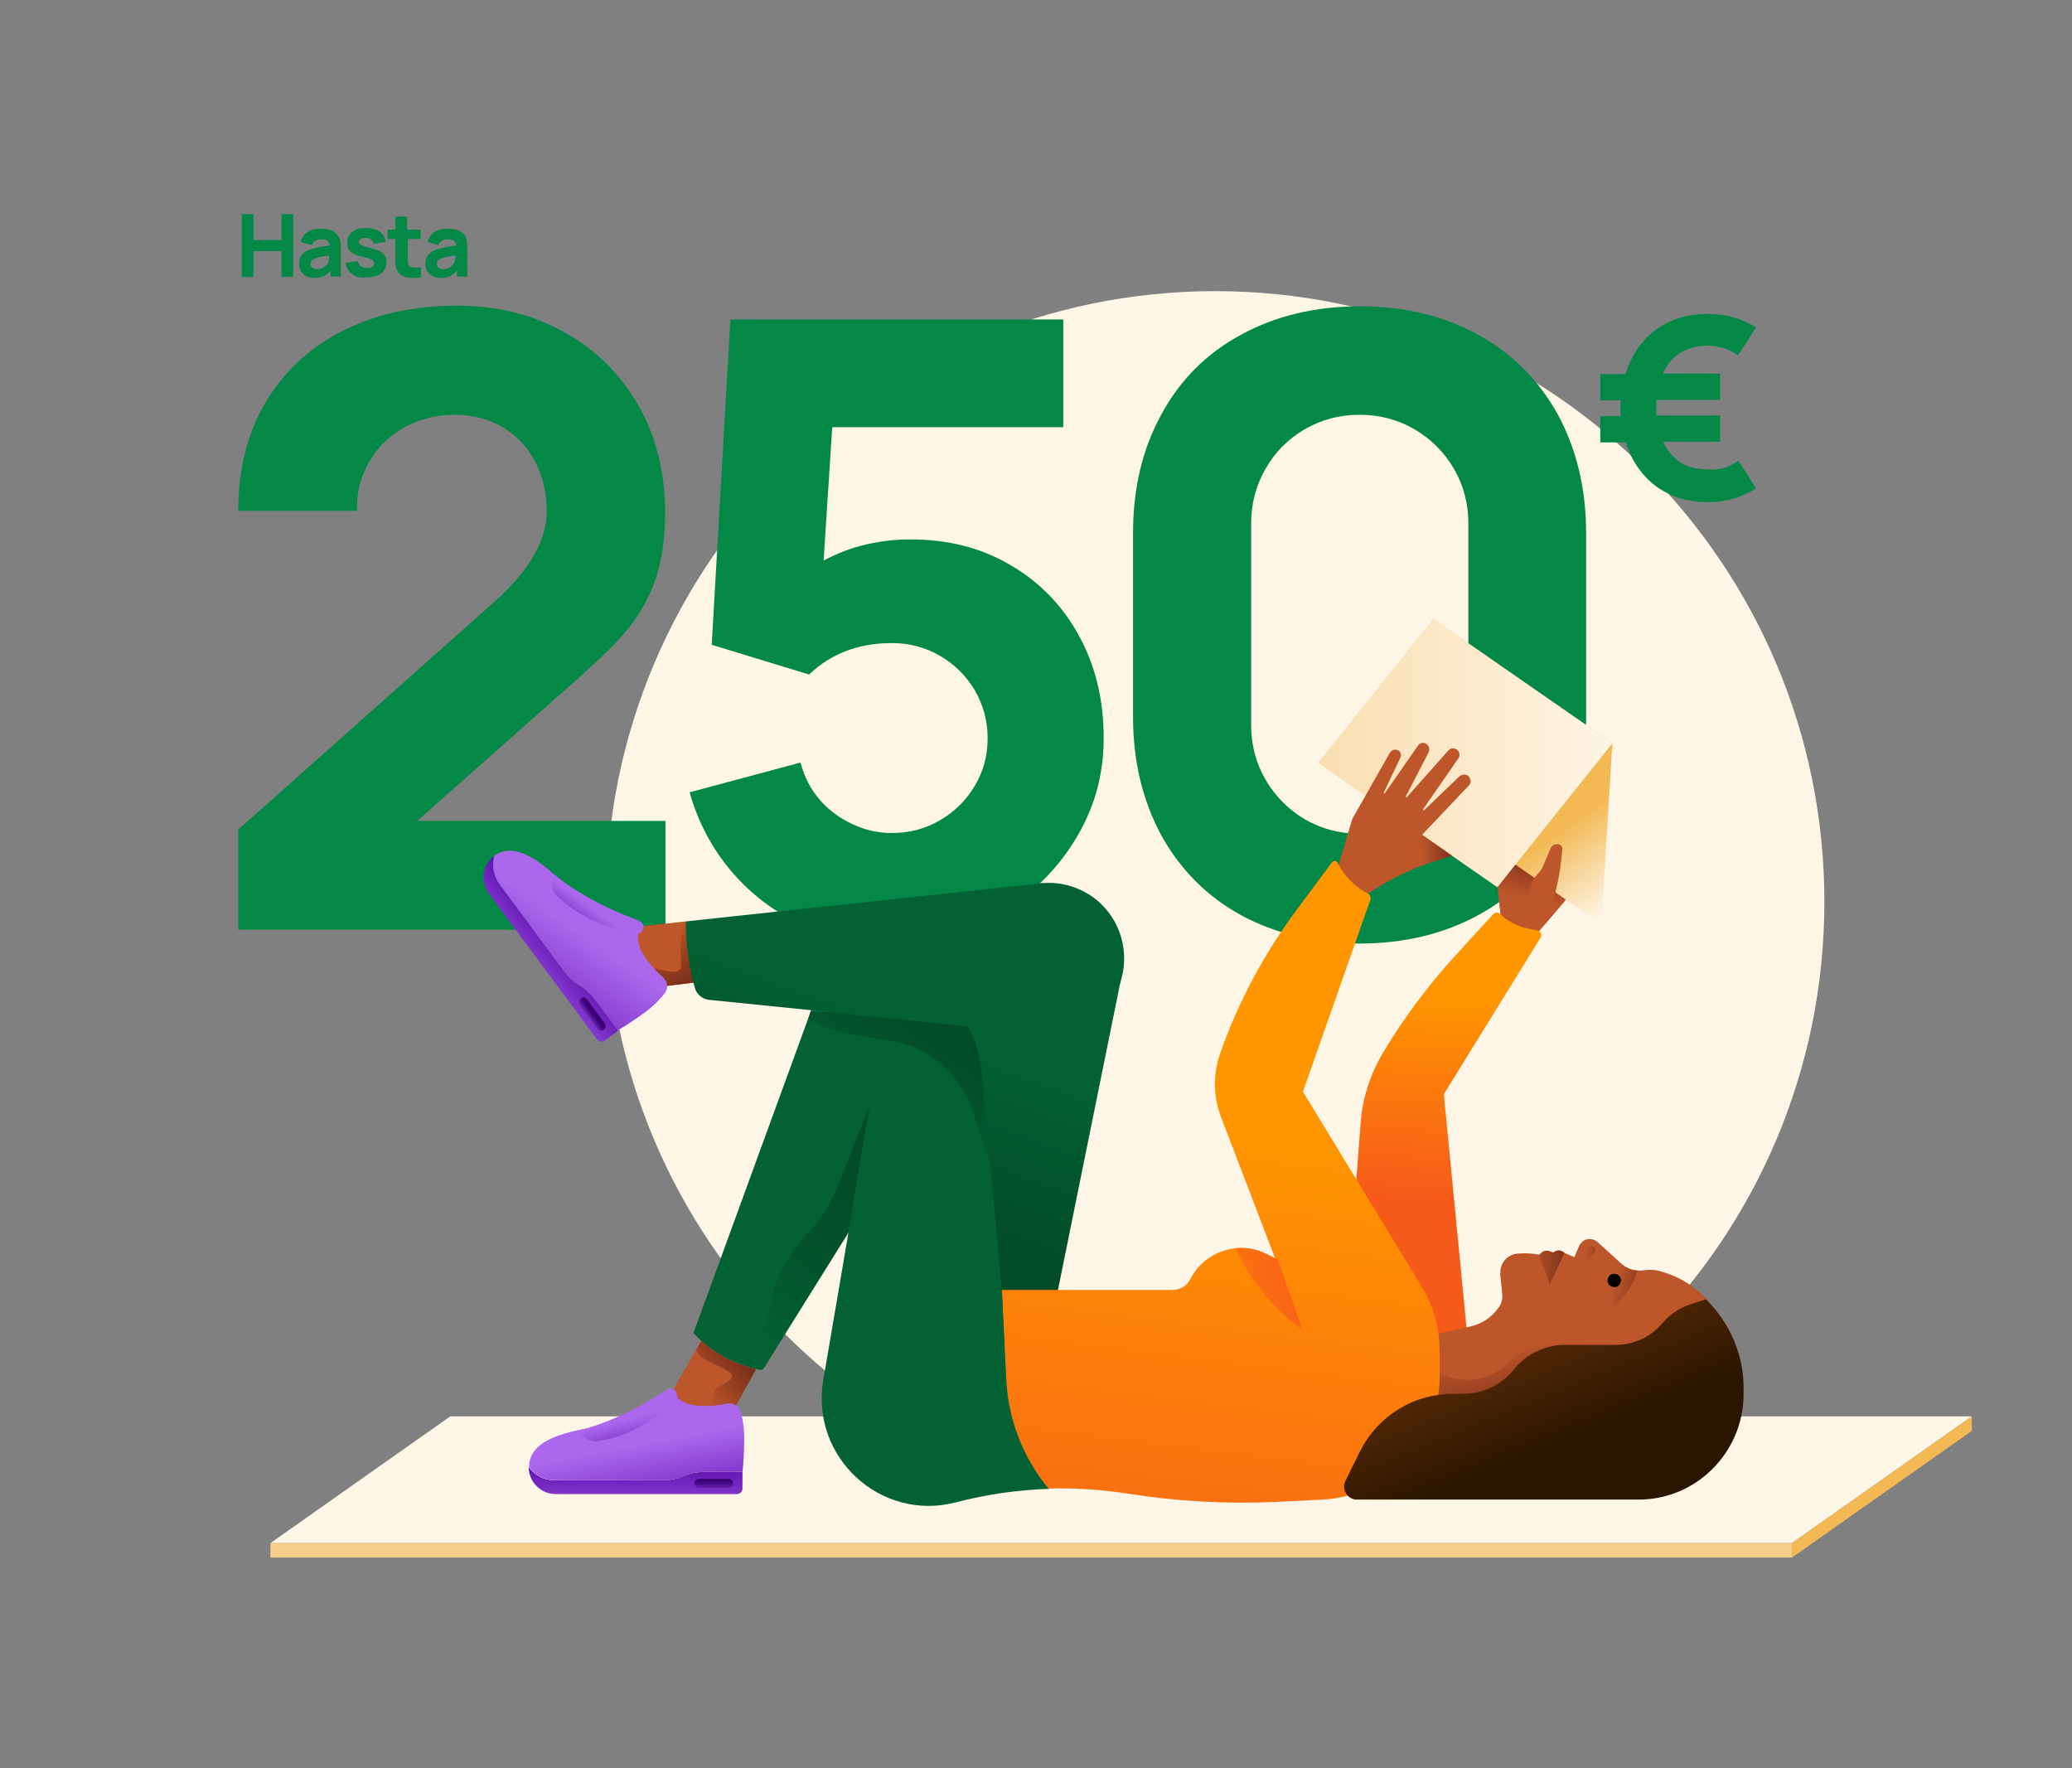 <?xml version="1.0" encoding="utf-8"?>
<!-- Generator: Adobe Illustrator 27.3.1, SVG Export Plug-In . SVG Version: 6.00 Build 0)  -->
<svg version="1.1" id="Capa_1" xmlns="http://www.w3.org/2000/svg" xmlns:xlink="http://www.w3.org/1999/xlink" x="0px" y="0px"
	 width="600px" height="512px" viewBox="0 0 600 512" style="enable-background:new 0 0 600 512;" xml:space="preserve">
<rect x="0" y="0" width="600" height="512" fill="#808080" stroke="none"/>
<style type="text/css">
	.st0{clip-path:url(#SVGID_00000142153431214627123220000003691537149231291836_);}
	.st1{fill:#FDF5E6;}
	.st2{fill:#048848;}
	.st3{fill:url(#SVGID_00000021798858168448574970000003343247616962536842_);}
	.st4{fill:#BD562A;}
	.st5{fill:url(#SVGID_00000069392016073417084010000011198212670799247773_);}
	.st6{fill:url(#SVGID_00000113333538925992095300000002889056653548035464_);}
	.st7{fill:url(#SVGID_00000096737814735139446160000011124700539688652719_);}
	.st8{fill:url(#SVGID_00000158007624451008667160000012384830017658385299_);}
	.st9{fill:url(#SVGID_00000175287803772893252960000003681992764539495826_);}
	.st10{fill:url(#SVGID_00000111876560616927842890000016965292499489789352_);}
	.st11{fill:url(#SVGID_00000157305742915396158710000007426830154549388437_);}
	.st12{fill:url(#SVGID_00000116929923335544067760000017632848200034780043_);}
	.st13{fill:url(#SVGID_00000140728894856094132450000001164186992826958260_);}
	.st14{fill:url(#SVGID_00000008135176854164607770000002745099892972847507_);}
	.st15{fill:url(#SVGID_00000034083626852072354140000004129483800662105259_);}
	.st16{fill:url(#SVGID_00000046331317629717977700000005797893751183022483_);}
	.st17{fill:url(#SVGID_00000166670656692510103620000017720823245528575380_);}
	.st18{fill:url(#SVGID_00000140008473753397608600000007771928164543874194_);}
	.st19{fill:url(#SVGID_00000129893387905481516650000009587616836952000958_);}
	.st20{fill:url(#SVGID_00000043457138755079572370000012584962315454544273_);}
	.st21{fill:url(#SVGID_00000155850873988612916620000008146007746301603507_);}
	.st22{fill:url(#SVGID_00000108283359902119478570000007493943245082357162_);}
	.st23{fill:#036133;}
	.st24{fill:url(#SVGID_00000055696890203172680350000010212154341385681824_);}
	.st25{fill:url(#SVGID_00000141425500155893450800000011321195101202375827_);}
	.st26{fill:url(#SVGID_00000023267844851956052420000003383781062874759090_);}
	.st27{fill:url(#SVGID_00000064346595431472334850000002614707160646843572_);}
	.st28{fill:url(#SVGID_00000079473679387998831330000016819640278983265979_);}
	.st29{fill:url(#SVGID_00000158022552749308795630000013710035408467531947_);}
	.st30{fill:url(#SVGID_00000076561562224460065580000017533228202008906423_);}
	.st31{fill:url(#SVGID_00000140735733666557677790000016107209138433956995_);}
	.st32{fill:url(#SVGID_00000145755306866636257410000006503185901911615901_);}
	.st33{fill:url(#SVGID_00000165221136534022116900000014447042936440524194_);}
	.st34{fill:url(#SVGID_00000068650907111433475700000003473209389641732263_);}
	.st35{fill:url(#SVGID_00000172408914034858361770000010325655222635426745_);}
	.st36{fill:url(#SVGID_00000093140142834066291520000016714693505131231376_);}
	.st37{fill:#F7CF8A;}
	.st38{fill:#F3B954;}
</style>
<g>
	<defs>
		<rect id="SVGID_1_" x="69" y="62" width="502" height="389"/>
	</defs>
	<clipPath id="SVGID_00000020368461362309616940000011482720459534627494_">
		<use xlink:href="#SVGID_1_"  style="overflow:visible;"/>
	</clipPath>
	<g style="clip-path:url(#SVGID_00000020368461362309616940000011482720459534627494_);">
		<path class="st1" d="M351.9,437.9c97.4,0,176.4-79.2,176.4-176.8s-79-176.8-176.4-176.8c-97.4,0-176.4,79.2-176.4,176.8
			S254.5,437.9,351.9,437.9z"/>
		<path class="st2" d="M499.2,135.5c1.5-0.5,2.9-1.2,4.2-2.1l5.1,8c-2,1.3-4.2,2.3-6.6,3c-2.4,0.7-4.9,1-7.4,1
			c-3.9,0-7.5-0.7-10.6-2.1c-3.2-1.4-5.9-3.4-8.1-6c-2.2-2.6-3.9-5.6-5-9.2h-7.4v-7.6h5.9l0-0.8c-0.1-0.7-0.1-1.2-0.1-1.6
			c0-0.8,0-1.5,0.1-2.2h-5.9v-7.6h7.3c1.1-3.6,2.8-6.7,5-9.3c2.2-2.6,4.9-4.6,8.1-6c3.2-1.4,6.8-2.1,10.7-2.1c2.6,0,5.1,0.3,7.4,1
			c2.4,0.6,4.6,1.6,6.6,2.9l-5.2,8.1c-1.2-0.9-2.6-1.6-4.1-2.1c-1.5-0.5-3.1-0.7-4.7-0.7c-3.2,0-5.8,0.7-8,2.1c-2.2,1.4-3.8,3.4-5,6
			h16.6v7.6h-18.4c-0.1,0.7-0.1,1.5-0.1,2.2s0,1.5,0.1,2.3h18.4v7.6h-16.5c1.2,2.6,2.9,4.6,5,6c2.2,1.4,4.8,2,7.9,2
			C496.2,136.1,497.7,135.9,499.2,135.5L499.2,135.5z"/>
		<path class="st2" d="M73.4,80.2h-3.4V62h3.4v7.5h8.1V62h3.4v18.2h-3.4v-7.5h-8.1V80.2z"/>
		<path class="st2" d="M98.6,70c0.1,0.5,0.1,1.1,0.1,1.8v8.3h-3v-1.7c-0.6,0.7-1.3,1.2-2,1.6c-0.7,0.3-1.6,0.5-2.6,0.5
			c-0.9,0-1.8-0.2-2.4-0.5c-0.7-0.4-1.2-0.9-1.6-1.5c-0.4-0.6-0.5-1.3-0.5-2.1c0-1,0.2-1.8,0.7-2.5c0.5-0.7,1.2-1.2,2.3-1.6
			c0.6-0.2,1.3-0.4,2.2-0.6c0.8-0.2,2.1-0.4,3.7-0.6c-0.1-0.6-0.3-1.1-0.7-1.4c-0.4-0.3-1-0.4-1.8-0.4c-0.6,0-1.1,0.1-1.6,0.4
			c-0.5,0.3-0.9,0.7-1.1,1.3L87,70c0.4-1.2,1-2.1,2-2.8c1-0.7,2.3-1,3.8-1c2.7,0,4.5,0.8,5.3,2.5C98.4,69.1,98.5,69.6,98.6,70
			L98.6,70z M95.3,73.9c-1.2,0.2-2.1,0.4-2.6,0.5c-0.6,0.1-1,0.3-1.4,0.4c-0.5,0.2-0.9,0.4-1.1,0.7c-0.2,0.3-0.3,0.5-0.3,0.9
			c0,0.5,0.2,0.8,0.5,1.1c0.3,0.3,0.8,0.4,1.4,0.4c0.6,0,1.1-0.1,1.5-0.3c0.4-0.2,0.8-0.4,1.1-0.7c0.3-0.3,0.5-0.5,0.6-0.8
			C95.2,75.6,95.3,74.9,95.3,73.9L95.3,73.9z"/>
		<path class="st2" d="M102,79.4c-1.1-0.8-1.7-1.9-1.9-3.3l3.5-0.5c0.1,0.6,0.5,1.2,0.9,1.5c0.5,0.4,1.1,0.5,1.9,0.5
			c0.6,0,1.1-0.1,1.4-0.4c0.3-0.2,0.5-0.6,0.5-1c0-0.3-0.1-0.5-0.2-0.7c-0.1-0.2-0.4-0.3-0.9-0.5c-0.4-0.2-1.2-0.4-2.2-0.6
			c-1.1-0.3-2-0.6-2.7-1c-0.7-0.4-1.1-0.8-1.4-1.3c-0.3-0.5-0.4-1.1-0.4-1.8c0-0.9,0.2-1.6,0.7-2.3c0.4-0.6,1.1-1.1,1.9-1.5
			c0.8-0.4,1.8-0.5,2.9-0.5c1.1,0,2,0.2,2.8,0.5c0.8,0.3,1.5,0.8,2,1.4c0.5,0.6,0.8,1.3,0.9,2.1l-3.5,0.6c-0.1-0.5-0.3-0.9-0.7-1.2
			c-0.4-0.3-0.9-0.5-1.5-0.5l-0.3,0c-0.6,0-1,0.1-1.3,0.3c-0.3,0.2-0.5,0.5-0.5,0.9c0,0.2,0.1,0.4,0.3,0.6c0.2,0.2,0.5,0.3,1,0.5
			c0.5,0.2,1.3,0.4,2.4,0.7c1,0.3,1.9,0.6,2.5,0.9c0.6,0.4,1.1,0.8,1.4,1.3c0.3,0.5,0.4,1.1,0.4,1.8c0,0.9-0.2,1.7-0.7,2.4
			s-1.1,1.2-2,1.5c-0.9,0.4-1.9,0.5-3,0.5C104.5,80.6,103.1,80.2,102,79.4L102,79.4z"/>
		<path class="st2" d="M118.1,69.2v5.7c0,0.4,0,0.8,0,1.1c0,0.3,0.1,0.5,0.2,0.7c0.3,0.5,1,0.8,2,0.8c0.4,0,0.9-0.1,1.6-0.1v2.9
			c-0.9,0.2-1.7,0.2-2.4,0.2c-1,0-1.9-0.2-2.7-0.5c-0.8-0.3-1.3-0.8-1.7-1.5c-0.2-0.4-0.4-0.9-0.5-1.3c-0.1-0.4-0.1-1-0.1-1.5v-1.3
			l0-5.2h-2.3v-2.7h2.3v-3.8h3.4v3.8h3.9v2.7H118.1z"/>
		<path class="st2" d="M135.2,70c0.1,0.5,0.1,1.1,0.1,1.8v8.3h-3v-1.7c-0.6,0.7-1.3,1.2-2,1.6c-0.7,0.3-1.6,0.5-2.6,0.5
			c-0.9,0-1.8-0.2-2.4-0.5c-0.7-0.4-1.2-0.9-1.6-1.5c-0.4-0.6-0.5-1.3-0.5-2.1c0-1,0.2-1.8,0.7-2.5c0.5-0.7,1.2-1.2,2.3-1.6
			c0.6-0.2,1.3-0.4,2.2-0.6c0.8-0.2,2.1-0.4,3.7-0.6c-0.1-0.6-0.3-1.1-0.7-1.4c-0.4-0.3-1-0.4-1.8-0.4c-0.6,0-1.1,0.1-1.6,0.4
			c-0.5,0.3-0.9,0.7-1.1,1.3l-3.1-1c0.4-1.2,1-2.1,2-2.8c1-0.7,2.3-1,3.8-1c2.7,0,4.5,0.8,5.3,2.5C135,69.1,135.2,69.6,135.2,70
			L135.2,70z M131.9,73.9c-1.2,0.2-2.1,0.4-2.6,0.5c-0.6,0.1-1,0.3-1.4,0.4c-0.5,0.2-0.9,0.4-1.1,0.7c-0.2,0.3-0.3,0.5-0.3,0.9
			c0,0.5,0.2,0.8,0.5,1.1c0.3,0.3,0.8,0.4,1.4,0.4c0.6,0,1.1-0.1,1.5-0.3c0.4-0.2,0.8-0.4,1-0.7c0.3-0.3,0.5-0.5,0.6-0.8
			C131.8,75.6,131.9,74.9,131.9,73.9L131.9,73.9z"/>
		<path class="st2" d="M120.8,237.7h71.9v31.5H69v-29l74.1-65.9c10.1-9,15.2-17.7,15.2-26.1c0-5.4-1.1-10.2-3.3-14.5
			c-2.2-4.2-5.3-7.5-9.4-10c-4.1-2.4-8.7-3.6-14-3.6c-5.3,0-10.4,1.3-14.8,3.8c-4.4,2.5-7.7,5.9-10.1,10.2
			c-2.4,4.3-3.5,8.9-3.3,13.8H69c0-12,2.6-22.4,7.9-31.4c5.3-8.9,12.7-15.8,22.3-20.7c9.6-4.8,20.6-7.3,33.1-7.3
			c11.5,0,21.8,2.5,30.9,7.6c9.2,5,16.4,12.1,21.6,21.2c5.2,9.1,7.8,19.5,7.8,31.2c0,8.4-1.2,15.5-3.5,21.2
			c-2.3,5.7-5.5,10.7-9.6,15.1c-4.1,4.4-10.5,10.4-19.3,18L120.8,237.7L120.8,237.7z"/>
		<path class="st2" d="M292.4,163.5c8.5,4.9,15.2,11.7,20,20.5c4.8,8.7,7.2,18.6,7.2,29.7c0,11.1-2.9,20.9-8.6,30
			c-5.7,9.1-13.4,16.3-23,21.6c-9.6,5.3-19.9,7.9-31,7.9c-8.8,0-17.2-1.8-25-5.5s-14.6-8.8-20.2-15.4c-5.6-6.6-9.7-14.3-12.1-22.9
			l32.1-8.6c1.1,4.1,2.9,7.7,5.6,10.8c2.7,3.1,5.9,5.4,9.6,7.1c3.7,1.7,7.4,2.5,11.3,2.5c5,0,9.6-1.2,13.9-3.7
			c4.3-2.5,7.6-5.8,10.1-10c2.5-4.2,3.7-8.8,3.7-13.8c0-5-1.3-9.6-3.7-13.8c-2.5-4.2-5.9-7.6-10.1-10c-4.3-2.5-8.9-3.7-13.9-3.7
			c-9.6,0-17.6,3-24,9.1l-28.2-8.6l5.4-94.2h96.4v31.2h-66.9l-2.5,38.6c3.8-2,7.8-3.6,12.1-4.6c4.3-1,8.5-1.5,12.5-1.5
			C274.1,156.1,283.9,158.5,292.4,163.5L292.4,163.5z"/>
		<path class="st2" d="M359.4,265c-9.9-5.4-17.6-13.2-23.1-23.1c-5.4-10-8.2-21.4-8.2-34.4v-53.1c0-13,2.7-24.4,8.2-34.4
			c5.4-10,13.1-17.7,23.1-23.1c9.9-5.4,21.4-8.2,34.3-8.2c12.9,0,24.3,2.7,34.3,8.2c9.9,5.4,17.6,13.2,23.1,23.1
			c5.4,10,8.2,21.4,8.2,34.4v53.1c0,13-2.7,24.4-8.2,34.4c-5.4,10-13.1,17.7-23.1,23.1c-9.9,5.4-21.4,8.2-34.3,8.2
			C380.8,273.1,369.4,270.4,359.4,265z M409.6,237.2c4.8-2.8,8.6-6.6,11.4-11.4c2.8-4.8,4.2-10.1,4.2-15.9v-58.3
			c0-5.8-1.4-11.1-4.2-15.9c-2.8-4.8-6.6-8.6-11.4-11.4c-4.8-2.8-10.1-4.2-15.9-4.2c-5.8,0-11.1,1.4-15.9,4.2
			c-4.8,2.8-8.6,6.6-11.3,11.4c-2.8,4.8-4.2,10.1-4.2,15.9v58.3c0,5.8,1.4,11.1,4.2,15.9c2.8,4.8,6.6,8.6,11.3,11.4
			c4.8,2.8,10.1,4.2,15.9,4.2C399.5,241.4,404.8,240,409.6,237.2z"/>
		
			<linearGradient id="SVGID_00000034772071276103343760000015684770116977464241_" gradientUnits="userSpaceOnUse" x1="252.345" y1="356.444" x2="283.009" y2="240.709" gradientTransform="matrix(1 0 0 -1 0 512)">
			<stop  offset="0" style="stop-color:#F3B954"/>
			<stop  offset="1" style="stop-color:#FDF5E6"/>
		</linearGradient>
		<path style="fill:url(#SVGID_00000034772071276103343760000015684770116977464241_);" d="M571,410.1H130.4l-52.1,36.7h440.6
			L571,410.1z"/>
		<path class="st4" d="M434.8,266.9l-0.9-7.7c-0.5-4.1,0.3-8.3,2.2-12l5.2-10.2l15.7,15l-1.8,5c-0.6,1.6-1.5,3.2-2.6,4.5l-8.4,9.8
			L434.8,266.9L434.8,266.9z"/>
		
			<linearGradient id="SVGID_00000088097441373042206260000014647844072164328113_" gradientUnits="userSpaceOnUse" x1="447.734" y1="269.123" x2="443.741" y2="251.601" gradientTransform="matrix(1 0 0 -1 0 512)">
			<stop  offset="0" style="stop-color:#5E1F11"/>
			<stop  offset="1" style="stop-color:#BD562A"/>
		</linearGradient>
		<path style="fill:url(#SVGID_00000088097441373042206260000014647844072164328113_);" d="M434.8,266.9l-0.9-7.7
			c-0.5-4.1,0.3-8.3,2.2-12l5.2-10.2l15.7,15l-1.8,5c-0.6,1.6-1.5,3.2-2.6,4.5l-8.4,9.8L434.8,266.9L434.8,266.9z"/>
		
			<linearGradient id="SVGID_00000137094301822980174530000014821529849086749883_" gradientUnits="userSpaceOnUse" x1="451.523" y1="271.504" x2="467.269" y2="249.516" gradientTransform="matrix(1 0 0 -1 0 512)">
			<stop  offset="0" style="stop-color:#F3B954"/>
			<stop  offset="1" style="stop-color:#FDF5E6"/>
		</linearGradient>
		<path style="fill:url(#SVGID_00000137094301822980174530000014821529849086749883_);" d="M415,179.2l51.9,36l-3.2,52.4l-51.9-36
			L415,179.2z"/>
		
			<linearGradient id="SVGID_00000083803083561299733240000006271163540114597289_" gradientUnits="userSpaceOnUse" x1="381.696" y1="293.964" x2="466.846" y2="293.964" gradientTransform="matrix(1 0 0 -1 0 512)">
			<stop  offset="0" style="stop-color:#F9DEB0"/>
			<stop  offset="1" style="stop-color:#FDF5E6"/>
		</linearGradient>
		<path style="fill:url(#SVGID_00000083803083561299733240000006271163540114597289_);" d="M415,179.2l51.9,36l-33.3,41.7l-51.9-36
			L415,179.2z"/>
		<path class="st4" d="M386.7,253.5l4.9-16.4l10.9-19.2c0.6-1,1.9-1.1,2.7-0.4c0.5,0.5,0.6,1.3,0.3,1.9l-4.8,10.1
			c-0.1,0.2,0.2,0.4,0.3,0.2l9.6-13.8c0.7-1,2-1.1,2.8-0.2c0.5,0.6,0.6,1.4,0.3,2.1l-6.6,12.8c-0.1,0.2,0.2,0.4,0.3,0.2l12-13.5
			c0.8-0.9,2.2-0.8,2.9,0.2c0.4,0.6,0.5,1.5,0,2.1l-10.2,14.7c-0.1,0.2,0.1,0.4,0.3,0.3l10.2-9.8c0.8-0.7,2-0.7,2.7,0
			c0.7,0.7,0.8,2,0,2.7l-13.5,14.2l8.6,6l-3.8,1.2c-7.3,2.2-14.2,5.5-20.5,9.8L386.7,253.5L386.7,253.5z"/>
		<path class="st4" d="M198.5,266.8l-19.4,2.1l6.4,17.5l18.6-2.3L198.5,266.8z"/>
		
			<linearGradient id="SVGID_00000067916895887106808240000001896722963813811123_" gradientUnits="userSpaceOnUse" x1="198.47" y1="218.958" x2="187.237" y2="240.445" gradientTransform="matrix(1 0 0 -1 0 512)">
			<stop  offset="0" style="stop-color:#5E1F11"/>
			<stop  offset="1" style="stop-color:#BD562A"/>
		</linearGradient>
		<path style="fill:url(#SVGID_00000067916895887106808240000001896722963813811123_);" d="M197.2,279.8c-0.3,4.8-13.2-3.2-18.8,0.7
			c-1,0.7,5.8,2.5,6.1,3.3l0.1,0.2c0.3,0.8,0.9,1.5,1.9,2.3l17.6-2.2l-5.5-17.3C196.2,272.7,197.4,277.1,197.2,279.8L197.2,279.8z"
			/>
		
			<linearGradient id="SVGID_00000072986364327523370440000014940883938892900767_" gradientUnits="userSpaceOnUse" x1="145.509" y1="225.96" x2="163.861" y2="241.219" gradientTransform="matrix(1 0 0 -1 0 512)">
			<stop  offset="0" style="stop-color:#AB68ED"/>
			<stop  offset="1" style="stop-color:#5908AB"/>
		</linearGradient>
		<path style="fill:url(#SVGID_00000072986364327523370440000014940883938892900767_);" d="M143.2,247.8c-3.5,2.6-4.2,7.5-1.6,11
			l31.3,42.2c0.5,0.7,1.5,0.8,2.2,0.3l3.9-2.9l-6.7-9c-1.2-1.6-2.7-3-4.4-4c-1.7-1-3.2-2.4-4.4-4l-2.6-3.5l-16.1-21.7
			C142.9,253.7,142.4,250.6,143.2,247.8L143.2,247.8z"/>
		
			<linearGradient id="SVGID_00000039106956150474327740000007614530284738346672_" gradientUnits="userSpaceOnUse" x1="166.988" y1="243.038" x2="142.771" y2="208.875" gradientTransform="matrix(1 0 0 -1 0 512)">
			<stop  offset="0" style="stop-color:#AB68ED"/>
			<stop  offset="1" style="stop-color:#5908AB"/>
		</linearGradient>
		<path style="fill:url(#SVGID_00000039106956150474327740000007614530284738346672_);" d="M144.7,256.1l16.1,21.7l2.6,3.5
			c1.2,1.6,2.7,3,4.4,4c1.7,1,3.2,2.4,4.4,4l6.7,9c0,0,3-1.6,8.3-5.5c2.5-1.9,4.2-3.8,5.3-5.2c1.1-1.5,0.8-3.4-0.5-4.6
			c-1.3-1.2-3-2.9-4.5-4.8c-5.1-6.8-1.3-9.1-2.7-10.9c-1.3-1.8-11.3-2.2-19.7-9.7c-3.8-3.5-14.4-15.4-22-9.8
			C142.4,250.6,142.9,253.7,144.7,256.1L144.7,256.1z"/>
		
			<linearGradient id="SVGID_00000007409762360297271820000001633770274641804939_" gradientUnits="userSpaceOnUse" x1="169.381" y1="216.846" x2="171.746" y2="218.55" gradientTransform="matrix(1 0 0 -1 0 512)">
			<stop  offset="0" style="stop-color:#9640ED"/>
			<stop  offset="1" style="stop-color:#380073"/>
		</linearGradient>
		<path style="fill:url(#SVGID_00000007409762360297271820000001633770274641804939_);" d="M173,297.9c0.4,0.6,1.3,0.7,1.8,0.3
			c0.6-0.4,0.7-1.3,0.3-1.9l-5.1-6.9c-0.4-0.6-1.3-0.7-1.8-0.3c-0.6,0.4-0.7,1.3-0.3,1.9L173,297.9z"/>
		
			<linearGradient id="SVGID_00000172442591282840280570000010679033559797852802_" gradientUnits="userSpaceOnUse" x1="172.074" y1="248.713" x2="165.576" y2="239.826" gradientTransform="matrix(1 0 0 -1 0 512)">
			<stop  offset="0" style="stop-color:#AB68ED"/>
			<stop  offset="1" style="stop-color:#5908AB"/>
		</linearGradient>
		<path style="fill:url(#SVGID_00000172442591282840280570000010679033559797852802_);" d="M160.9,253.5c0,0,8.2,7.2,23.2,12.7
			c2.9,1,2.6,2.6,1.3,4c0,0-0.3,0.2-0.9,0.2c-1.1,0-2.3-0.2-3.4-0.6c-0.5-0.2-1-0.3-1.4-0.4c-4.1-1.2-11-3.3-17.2-8.9
			c-0.5-0.4-1.1-1-1.8-1.7C160.2,258.2,158.9,255.4,160.9,253.5L160.9,253.5z"/>
		
			<linearGradient id="SVGID_00000003792606518751263360000005905694712343911081_" gradientUnits="userSpaceOnUse" x1="420.962" y1="223.878" x2="415.685" y2="164.317" gradientTransform="matrix(1 0 0 -1 0 512)">
			<stop  offset="0" style="stop-color:#FF9600"/>
			<stop  offset="1" style="stop-color:#F65A1A"/>
		</linearGradient>
		<path style="fill:url(#SVGID_00000003792606518751263360000005905694712343911081_);" d="M421.1,401.7c2.8-5.9,4-12.5,3.4-19
			l-6.4-65.9l28-45.3c0.5-0.8,0-1.9-0.9-2.1l-2.5-0.5c-3.2-0.6-6.1-2.1-8.4-4.3c-0.5-0.5-1.4-0.5-1.9,0.1l-10.9,11.9
			c-7.9,8.7-15,18.1-21,28.2c-3.7,6.2-6,13.2-6.5,20.5l-4.1,53.4L421.1,401.7L421.1,401.7z"/>
		
			<linearGradient id="SVGID_00000050622797303829152470000013456830856717408931_" gradientUnits="userSpaceOnUse" x1="238.546" y1="143.638" x2="292.312" y2="125.019" gradientTransform="matrix(1 0 0 -1 0 512)">
			<stop  offset="0" style="stop-color:#026169"/>
			<stop  offset="1" style="stop-color:#35A1A9"/>
		</linearGradient>
		<path style="fill:url(#SVGID_00000050622797303829152470000013456830856717408931_);" d="M301.8,387.7c4-15.8-5.4-31.9-21.2-35.9
			c-15.7-4.1-31.8,5.5-35.8,21.2c-4,15.8,5.4,31.9,21.2,35.9C281.7,413,297.7,403.5,301.8,387.7z"/>
		
			<linearGradient id="SVGID_00000168833848943673419780000003787724585504600225_" gradientUnits="userSpaceOnUse" x1="282.438" y1="151.334" x2="301.111" y2="201.374" gradientTransform="matrix(1 0 0 -1 0 512)">
			<stop  offset="0" style="stop-color:#024B28"/>
			<stop  offset="1" style="stop-color:#036133"/>
		</linearGradient>
		<path style="fill:url(#SVGID_00000168833848943673419780000003787724585504600225_);" d="M257.4,393.7l-9.4-24.6l46.1-103.2
			l31.3,13.7l-22.1,109L257.4,393.7z"/>
		<path class="st4" d="M203.1,388.1l-9.7,17l17.8,5.1l9.1-16.4L203.1,388.1z"/>
		
			<linearGradient id="SVGID_00000119090415442895390540000001302836055718288768_" gradientUnits="userSpaceOnUse" x1="219.154" y1="123.016" x2="202.198" y2="108.495" gradientTransform="matrix(1 0 0 -1 0 512)">
			<stop  offset="0" style="stop-color:#5E1F11"/>
			<stop  offset="1" style="stop-color:#BD562A"/>
		</linearGradient>
		<path style="fill:url(#SVGID_00000119090415442895390540000001302836055718288768_);" d="M204.1,408.2l7.2,2.1l7.6-13.8
			c-5.9-1.4-11.3-4.2-15.8-8.2l-1.4,2.4c0.6,4.8,16.4,6,7.6,10.2C204.1,403.3,209.4,405.5,204.1,408.2L204.1,408.2z"/>
		<path class="st4" d="M411.9,387.1l13.8-3c3.3-0.7,6.2-2.6,8.2-5.4c0.9-1.2,1.3-2.7,1.1-4.2l-0.6-5.8l46.9,17.6l-54.2,31.5
			l-15.2-4.9V387.1L411.9,387.1z"/>
		<path class="st4" d="M444.6,388.6l-3.6-1.7c-2.9-1.4-4.9-4.2-5.2-7.3l-1.3-10.7c-0.3-3,1.9-5.7,4.9-5.9c1.7-0.2,3.5-0.1,5.2,0.1
			l1.2,0.2l0.7-0.6c0.6-0.6,1.5-0.7,2.3-0.4l1.1,0.4l0.2-0.2c0.9-0.7,2.2-0.5,3,0.3l2.8,1.2l1.3-3.1c0.4-0.9,1.2-1.7,2.1-2
			c1.1-0.3,2.4-0.1,3.3,0.7l5.7,5.2l1.2,1.1c1.8,1.6,4.2,2.3,6.6,1.9c1.3-0.2,2.6-0.2,3.9,0.1c8.1,1.9,14.9,7.3,18.6,14.7l1.3,2.6"
			/>
		
			<linearGradient id="SVGID_00000041265955553508058570000003719411439607206565_" gradientUnits="userSpaceOnUse" x1="435.46" y1="90.053" x2="429.745" y2="120.647" gradientTransform="matrix(1 0 0 -1 0 512)">
			<stop  offset="0" style="stop-color:#5E1F11"/>
			<stop  offset="1" style="stop-color:#BD562A"/>
		</linearGradient>
		<path style="fill:url(#SVGID_00000041265955553508058570000003719411439607206565_);" d="M405.5,389.5l9.9,7c3,2.1,6.5,3.2,10.2,3
			c4.3-0.1,8.3-2,11.2-5c3-3.2,7.3-5.1,11.7-5.1h4.8l-6.6,21.6l-37.2-0.6L405.5,389.5L405.5,389.5z"/>
		
			<linearGradient id="SVGID_00000092432024894745765710000003087334430112875710_" gradientUnits="userSpaceOnUse" x1="459.277" y1="144.897" x2="442.154" y2="145.216" gradientTransform="matrix(1 0 0 -1 0 512)">
			<stop  offset="0" style="stop-color:#5E1F11"/>
			<stop  offset="1" style="stop-color:#BD562A"/>
		</linearGradient>
		<path style="fill:url(#SVGID_00000092432024894745765710000003087334430112875710_);" d="M453,362.8c-0.8-0.8-2-1-3-0.3l-0.2,0.2
			l-1.1-0.4c-0.8-0.3-1.7-0.2-2.3,0.4l-0.7,0.6l3.1,8.6L453,362.8L453,362.8z"/>
		
			<linearGradient id="SVGID_00000026139390850370098270000003702395836914801287_" gradientUnits="userSpaceOnUse" x1="467.437" y1="146.192" x2="458.73" y2="148.506" gradientTransform="matrix(1 0 0 -1 0 512)">
			<stop  offset="0" style="stop-color:#5E1F11"/>
			<stop  offset="1" style="stop-color:#BD562A"/>
		</linearGradient>
		<path style="fill:url(#SVGID_00000026139390850370098270000003702395836914801287_);" d="M457.5,366.6l4.1-3.7
			c0.6-0.5,0.5-1.5-0.1-2c-0.3-0.2-0.8-0.3-1.2-0.3c-0.6,0.1-1,0.5-1.2,1.1l-0.8,2.5L457.5,366.6z"/>
		
			<linearGradient id="SVGID_00000152245834646472482970000001191814864917740929_" gradientUnits="userSpaceOnUse" x1="480.518" y1="136.489" x2="467.474" y2="140.127" gradientTransform="matrix(1 0 0 -1 0 512)">
			<stop  offset="0" style="stop-color:#5E1F11"/>
			<stop  offset="1" style="stop-color:#BD562A"/>
		</linearGradient>
		<path style="fill:url(#SVGID_00000152245834646472482970000001191814864917740929_);" d="M474.2,367.9c-1.8-0.1-3.4-0.8-4.8-2
			l-0.1-0.1c-2.1,3.8-2.9,8.2-2,12.5l0.6-0.6C470.9,375.1,473,371.7,474.2,367.9L474.2,367.9z"/>
		<path d="M469,371.9c0.6-0.9,0.5-2.1-0.4-2.7s-2.1-0.5-2.7,0.4c-0.6,0.9-0.5,2.1,0.4,2.7C467.2,372.9,468.4,372.8,469,371.9z"/>
		
			<linearGradient id="SVGID_00000034069764657621101410000007469233894892556208_" gradientUnits="userSpaceOnUse" x1="346.287" y1="188.526" x2="324.353" y2="13.113" gradientTransform="matrix(1 0 0 -1 0 512)">
			<stop  offset="0" style="stop-color:#FF9600"/>
			<stop  offset="1" style="stop-color:#F65A1A"/>
		</linearGradient>
		<path style="fill:url(#SVGID_00000034069764657621101410000007469233894892556208_);" d="M290.1,373.5h49.5c2.1,0,4.1-1.2,5.1-3.1
			c4-8,13.8-11.3,21.8-7.4l20.1,9.9v27.3l-83,30.9c-7.4-8.9-11.7-19.9-12.3-31.5L290.1,373.5L290.1,373.5z"/>
		
			<linearGradient id="SVGID_00000176016012801539522210000012527900549978916027_" gradientUnits="userSpaceOnUse" x1="283.734" y1="245.201" x2="170.755" y2="112.513" gradientTransform="matrix(1 0 0 -1 0 512)">
			<stop  offset="0" style="stop-color:#026169"/>
			<stop  offset="1" style="stop-color:#35A1A9"/>
		</linearGradient>
		<path style="fill:url(#SVGID_00000176016012801539522210000012527900549978916027_);" d="M265.7,319.4c10.6-5.8,14.5-19,8.8-29.7
			s-19-14.6-29.6-8.8c-10.6,5.8-14.5,19-8.8,29.7C241.9,321.2,255.1,325.2,265.7,319.4z"/>
		<path class="st23" d="M268.9,293.7l5.6,16.9l-53.2,85.4c-0.3,0.5-0.9,0.8-1.5,0.6c-7.3-1.5-13.9-5.2-19-10.6l34-93.2L268.9,293.7
			L268.9,293.7z"/>
		
			<linearGradient id="SVGID_00000021809670615003981400000015239141219567176866_" gradientUnits="userSpaceOnUse" x1="371.448" y1="185.383" x2="349.514" y2="9.968" gradientTransform="matrix(1 0 0 -1 0 512)">
			<stop  offset="0" style="stop-color:#FF9600"/>
			<stop  offset="1" style="stop-color:#F65A1A"/>
		</linearGradient>
		<path style="fill:url(#SVGID_00000021809670615003981400000015239141219567176866_);" d="M303.7,431c7.7-0.2,15.4,0.3,23,1.5
			c14,2.2,28.1,3,42.3,2.4l14-0.7c7.4-0.4,14.5-3,20.3-7.6c8.6-6.8,13.6-17.1,13.6-28.1v-7.3l-30.2-18.4L303.7,431L303.7,431z"/>
		
			<linearGradient id="SVGID_00000117663306929123441560000008408710915216300953_" gradientUnits="userSpaceOnUse" x1="387.202" y1="183.054" x2="365.404" y2="8.709" gradientTransform="matrix(1 0 0 -1 0 512)">
			<stop  offset="0" style="stop-color:#FF9600"/>
			<stop  offset="1" style="stop-color:#F65A1A"/>
		</linearGradient>
		<path style="fill:url(#SVGID_00000117663306929123441560000008408710915216300953_);" d="M416.9,391.2c0-6.6-1.8-13-5.2-18.6
			l-34.4-56.5l19.5-55.5c0.3-0.7-0.1-1.5-0.7-1.9c-3.8-1.9-6.9-5.1-8.8-8.9c-0.3-0.6-1.2-0.7-1.6-0.1l-9.9,13.3
			c-9.5,12.7-17.1,26.8-22.4,41.8c-2.2,6.1-2.1,12.7,0.2,18.7l23.6,61.6L416.9,391.2z"/>
		<path class="st23" d="M290.1,373.5l1.3,26.1c0.6,11.5,4.9,22.6,12.3,31.5c-9.1,0.3-18.1,1.6-26.9,3.9
			c-21.8,5.7-42.2-13.1-38.4-35.4l13.6-79.7l13.8-38.9c10.7,6.6,17.6,17.8,18.7,30.3l5.7,64L290.1,373.5L290.1,373.5z"/>
		
			<linearGradient id="SVGID_00000142873763497791464160000004897066989037861295_" gradientUnits="userSpaceOnUse" x1="273.896" y1="154.524" x2="292.569" y2="204.565" gradientTransform="matrix(1 0 0 -1 0 512)">
			<stop  offset="0" style="stop-color:#024B28"/>
			<stop  offset="1" style="stop-color:#036133"/>
		</linearGradient>
		<path style="fill:url(#SVGID_00000142873763497791464160000004897066989037861295_);" d="M323.7,286.3c4.8-11.1-0.2-24-11.2-28.8
			c-11-4.9-23.9,0.2-28.8,11.3c-4.8,11.1,0.2,24,11.2,28.8C306,302.4,318.9,297.4,323.7,286.3z"/>
		
			<linearGradient id="SVGID_00000036971067916135118710000011368031764886139812_" gradientUnits="userSpaceOnUse" x1="233.029" y1="170.89" x2="251.517" y2="220.434" gradientTransform="matrix(1 0 0 -1 0 512)">
			<stop  offset="0" style="stop-color:#024B28"/>
			<stop  offset="1" style="stop-color:#036133"/>
		</linearGradient>
		<path style="fill:url(#SVGID_00000036971067916135118710000011368031764886139812_);" d="M315.6,286.9l-12.6,12.5l-97.7-9.9
			c-1.9-0.2-3.6-1.6-4.1-3.5c-1.8-6.2-2.6-12.7-2.6-19.2l12.9-1.4l90.5-9.7L315.6,286.9L315.6,286.9z"/>
		
			<linearGradient id="SVGID_00000174569199249835114160000015298453699715947939_" gradientUnits="userSpaceOnUse" x1="329.571" y1="127.388" x2="382.497" y2="143.26" gradientTransform="matrix(1 0 0 -1 0 512)">
			<stop  offset="0" style="stop-color:#FF9600"/>
			<stop  offset="1" style="stop-color:#F65A1A"/>
		</linearGradient>
		<path style="fill:url(#SVGID_00000174569199249835114160000015298453699715947939_);" d="M357.8,361.4c4.1,9.1,10.5,17,18.5,23
			l0.9,0.7l-7.2-20.4l-3.5-1.7C363.7,361.6,360.7,361.1,357.8,361.4L357.8,361.4z"/>
		
			<linearGradient id="SVGID_00000126288060046488290640000012533543363215444620_" gradientUnits="userSpaceOnUse" x1="274.573" y1="216.924" x2="257.583" y2="191.919" gradientTransform="matrix(1 0 0 -1 0 512)">
			<stop  offset="0" style="stop-color:#024B28"/>
			<stop  offset="1" style="stop-color:#02391E;stop-opacity:0"/>
		</linearGradient>
		<path style="fill:url(#SVGID_00000126288060046488290640000012533543363215444620_);" d="M281.7,322l5.1,16l-2.4-26.7
			c-0.4-5-1.8-9.8-4-14.1l-41.1-4.2l-4.5-0.1l-0.9,2.4c5,2.3,10.4,4,15.9,4.8l7.6,1.2C268.8,302.9,278.2,311,281.7,322L281.7,322z"
			/>
		
			<linearGradient id="SVGID_00000110455233699246565340000013309649029088161161_" gradientUnits="userSpaceOnUse" x1="248.716" y1="185.123" x2="215.575" y2="127.332" gradientTransform="matrix(1 0 0 -1 0 512)">
			<stop  offset="0" style="stop-color:#024B28"/>
			<stop  offset="1" style="stop-color:#02391E;stop-opacity:0"/>
		</linearGradient>
		<path style="fill:url(#SVGID_00000110455233699246565340000013309649029088161161_);" d="M251.9,319.8l-9.4,23.9
			c-2,5-4.9,9.6-8.7,13.5c-5.2,5.3-8.8,12-10.5,19.3l-1.6,6.9c-1,4.4-5.4,7.1-9.7,6l-0.7-0.2c-3.6-0.9-7-1.9-10.5-3.2
			c5.1,5.4,11.8,9.1,19,10.6l1.5-0.6l24.3-38.9L251.9,319.8L251.9,319.8z"/>
		
			<linearGradient id="SVGID_00000133528488879610130020000002371274158585724601_" gradientUnits="userSpaceOnUse" x1="184.055" y1="67.485" x2="184.055" y2="89.383" gradientTransform="matrix(1 0 0 -1 0 512)">
			<stop  offset="0" style="stop-color:#AB68ED"/>
			<stop  offset="1" style="stop-color:#5908AB"/>
		</linearGradient>
		<path style="fill:url(#SVGID_00000133528488879610130020000002371274158585724601_);" d="M153.1,424.8c0,4.3,3.5,7.8,7.8,7.8h52.5
			c0.9,0,1.6-0.7,1.6-1.6v-4.8h-11.2c-2,0-4,0.4-5.9,1.2c-1.9,0.8-3.8,1.2-5.9,1.2h-4.4h-27C157.7,428.7,154.9,427.2,153.1,424.8
			L153.1,424.8z"/>
		
			<linearGradient id="SVGID_00000095320948389596972230000010567393556227647674_" gradientUnits="userSpaceOnUse" x1="184.17" y1="93.495" x2="189.378" y2="66.793" gradientTransform="matrix(1 0 0 -1 0 512)">
			<stop  offset="0" style="stop-color:#AB68ED"/>
			<stop  offset="1" style="stop-color:#5908AB"/>
		</linearGradient>
		<path style="fill:url(#SVGID_00000095320948389596972230000010567393556227647674_);" d="M160.7,428.6h31.4c2,0,4-0.4,5.9-1.2
			c1.9-0.8,3.8-1.2,5.9-1.2H215c0,0,0.5-3.4,0.5-10c0-3.1-0.5-5.6-1-7.4c-0.5-1.8-2.2-2.7-4-2.4c-1.7,0.4-4.1,0.7-6.5,0.7
			c-8.5,0-8.1-4.3-10.3-4.3c-2.3,0-8.5,7.8-19.6,10.1c-5.1,1-20.9,2.4-20.9,11.8C154.9,427.2,157.7,428.6,160.7,428.6L160.7,428.6z"
			/>
		
			<linearGradient id="SVGID_00000152251338944990561460000004449690800155641257_" gradientUnits="userSpaceOnUse" x1="206.721" y1="78.944" x2="206.721" y2="83.273" gradientTransform="matrix(1 0 0 -1 0 512)">
			<stop  offset="0" style="stop-color:#9640ED"/>
			<stop  offset="1" style="stop-color:#380073"/>
		</linearGradient>
		<path style="fill:url(#SVGID_00000152251338944990561460000004449690800155641257_);" d="M211,430.8c0.7,0,1.3-0.6,1.3-1.3
			c0-0.7-0.6-1.3-1.3-1.3l-8.6,0c-0.7,0-1.3,0.6-1.3,1.3c0,0.7,0.6,1.3,1.3,1.3L211,430.8z"/>
		
			<linearGradient id="SVGID_00000039135667556727448230000000929932793217410179_" gradientUnits="userSpaceOnUse" x1="182.596" y1="101.334" x2="185.66" y2="89.1" gradientTransform="matrix(1 0 0 -1 0 512)">
			<stop  offset="0" style="stop-color:#AB68ED"/>
			<stop  offset="1" style="stop-color:#5908AB"/>
		</linearGradient>
		<path style="fill:url(#SVGID_00000039135667556727448230000000929932793217410179_);" d="M168.2,414c0,0,10.7-2.3,24-11.1
			c2.5-1.7,3.6-0.6,4,1.4c0,0,0,0.4-0.4,0.9c-0.7,0.9-1.5,1.7-2.5,2.4c-0.4,0.3-0.8,0.6-1.2,0.9c-3.4,2.6-9.2,6.9-17.3,8.5
			c-0.6,0.1-1.5,0.3-2.4,0.4C171.6,417.4,168.5,416.8,168.2,414L168.2,414z"/>
		
			<linearGradient id="SVGID_00000040549412484066409100000005193313059353797814_" gradientUnits="userSpaceOnUse" x1="450.497" y1="90.822" x2="416.445" y2="173.276" gradientTransform="matrix(1 0 0 -1 0 512)">
			<stop  offset="0" style="stop-color:#291500"/>
			<stop  offset="1" style="stop-color:#9C470E"/>
		</linearGradient>
		<path style="fill:url(#SVGID_00000040549412484066409100000005193313059353797814_);" d="M494,376.2l-4.3,1.4
			c-3.2,1-6.1,2.9-8.3,5.5c-3.3,4-8.3,6.3-13.5,6.3h-14.7c-5.7,0-11.2,2.6-14.8,7.1c-3.6,4.5-9,7.1-14.8,7.1h-3
			c-11.3,0-21.6,6.4-26.7,16.5l-4.3,8.7c-1.2,2.5,0.6,5.4,3.3,5.4h81.6c7.3,0,14.3-2.6,19.8-7.4c6.7-5.8,10.6-14.2,10.6-23.1v-1.2
			C505.1,392.7,501.1,383.2,494,376.2z"/>
		<path class="st4" d="M442.4,260l0.9-3.5c0.3-1.3,1-2.5,2-3.5c0.7-0.7,1.3-1.5,1.6-2.4l2.1-4.9c0.4-1,1.5-1.5,2.5-1.2
			c0.6,0.2,1,0.8,0.9,1.4l-0.3,3.1c-0.6,5.5-1.9,11-3.8,16.2L442.4,260L442.4,260z"/>
		
			<linearGradient id="SVGID_00000097490726154115691970000006119380340222461353_" gradientUnits="userSpaceOnUse" x1="425.191" y1="263.517" x2="411.942" y2="262.411" gradientTransform="matrix(1 0 0 -1 0 512)">
			<stop  offset="0" style="stop-color:#5E1F11"/>
			<stop  offset="1" style="stop-color:#BD562A"/>
		</linearGradient>
		<path style="fill:url(#SVGID_00000097490726154115691970000006119380340222461353_);" d="M411.8,241.8l8.6,6l-3.8,1.2
			c-7.3,2.2-14.2,5.5-20.5,9.8L411.8,241.8L411.8,241.8z"/>
		<path class="st37" d="M518.9,446.8H78.3v4.2h440.6V446.8z"/>
		<path class="st38" d="M518.9,446.8l52.1-36.7v4.2L518.9,451V446.8z"/>
	</g>
</g>
</svg>
